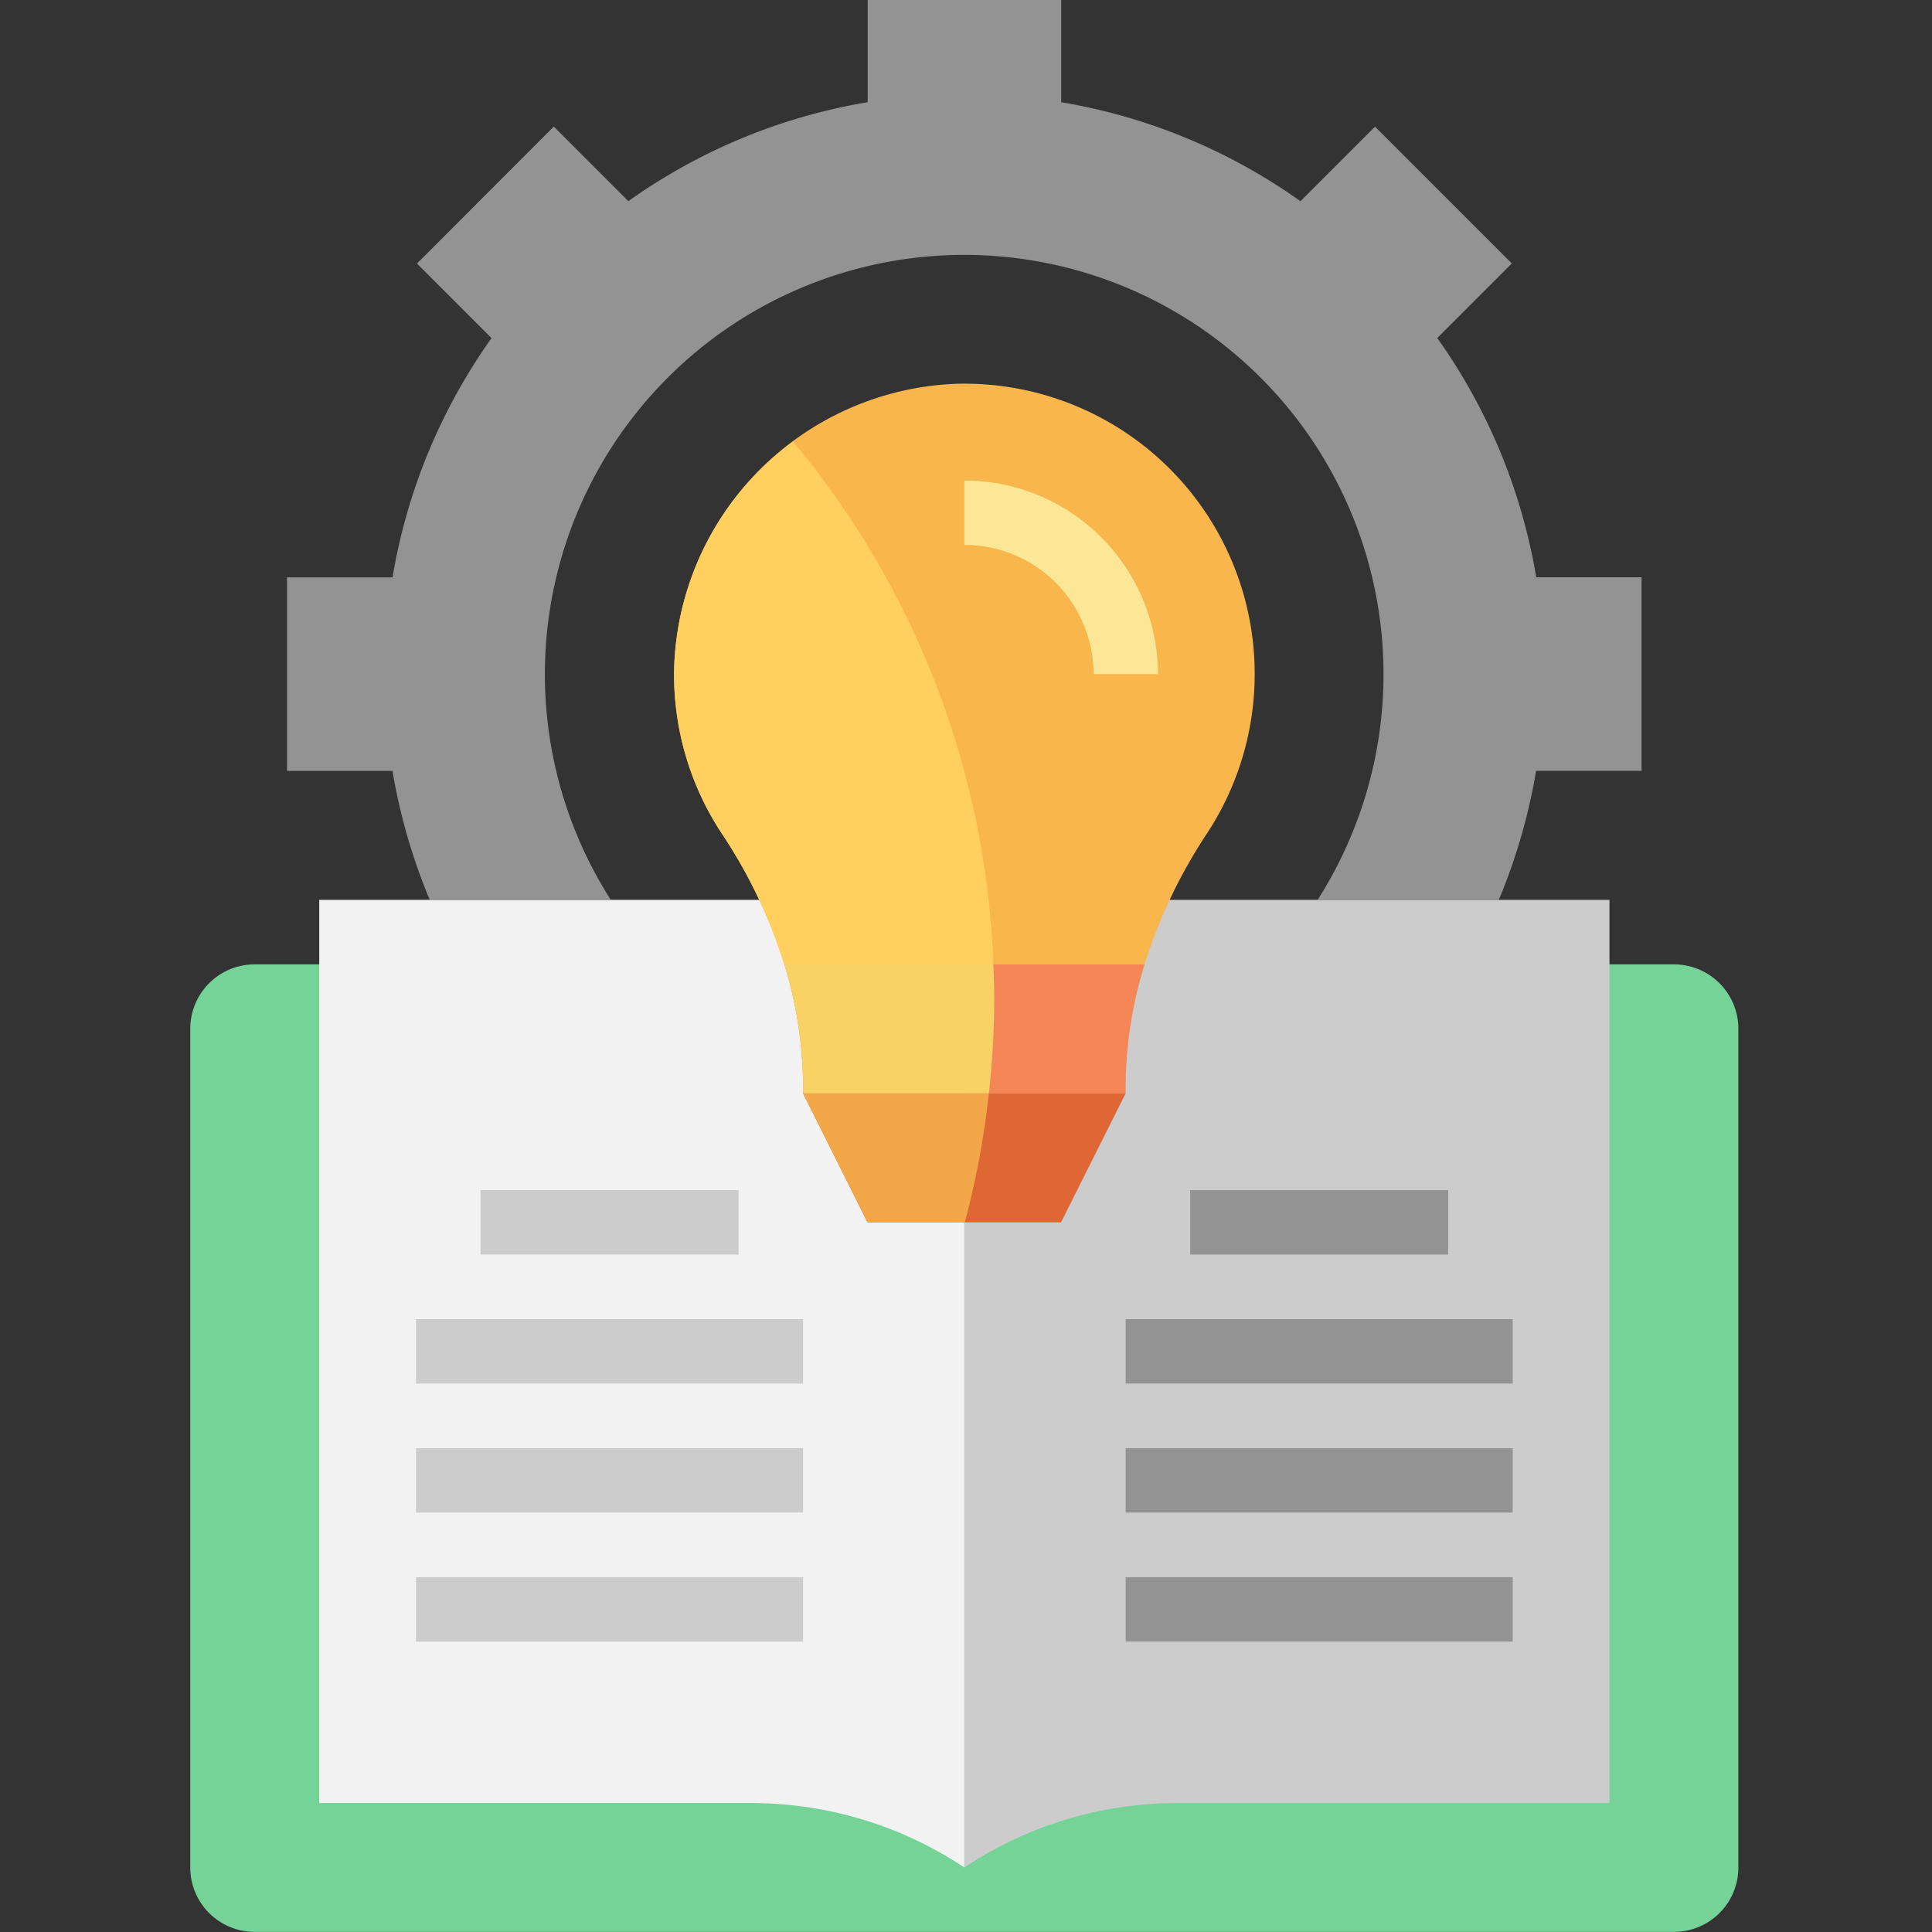 <svg xmlns="http://www.w3.org/2000/svg" xmlns:xlink="http://www.w3.org/1999/xlink" width="57" height="57" viewBox="0 0 57 57">
  <rect x="0" y="0" width="57" height="57" fill="#333333" stroke="none"/>
  <defs>
    <clipPath id="clip-Unmatched_Indexing_Knowledge">
      <rect width="57" height="57"/>
    </clipPath>
  </defs>
  <g id="Unmatched_Indexing_Knowledge" data-name="Unmatched Indexing Knowledge" clip-path="url(#clip-Unmatched_Indexing_Knowledge)">
    <g id="Group_1720" data-name="Group 1720" transform="translate(-2 -2)">
      <path id="Path_28939" data-name="Path 28939" d="M11.806,32H9.9A1.9,1.9,0,0,0,8,33.9V58.645a1.9,1.9,0,0,0,1.9,1.9H51.774a1.9,1.9,0,0,0,1.9-1.9V33.9a1.9,1.9,0,0,0-1.9-1.9h-1.9" transform="translate(-0.387 -1.548)" fill="#76d397"/>
      <path id="Path_28940" data-name="Path 28940" d="M32,58.548a11.334,11.334,0,0,1,6.286-1.9H51.032V30H32Z" transform="translate(-1.548 -1.452)" fill="#ccc"/>
      <path id="Path_28941" data-name="Path 28941" d="M31.032,58.548a11.334,11.334,0,0,0-6.286-1.9H12V30H31.032Z" transform="translate(-0.581 -1.452)" fill="#f2f2f2"/>
      <path id="Path_28942" data-name="Path 28942" d="M36.881,31.129a15.281,15.281,0,0,1,1.849-3.874A8.565,8.565,0,0,0,31.322,14,8.66,8.66,0,0,0,23,22.5a8.521,8.521,0,0,0,1.411,4.772,14.962,14.962,0,0,1,1.84,3.855Z" transform="translate(-1.113 -0.677)" fill="#f9b64d"/>
      <path id="Path_28943" data-name="Path 28943" d="M37.047,32H26.417a12.392,12.392,0,0,1,.555,3.629v.177h9.516V35.63A12.334,12.334,0,0,1,37.047,32Z" transform="translate(-1.278 -1.548)" fill="#f58657"/>
      <path id="Path_28944" data-name="Path 28944" d="M46.751,28.645a17.139,17.139,0,0,0,1.1-3.806h3.112v-5.71H47.856a17,17,0,0,0-2.921-7.059l2.2-2.2L43.1,5.834l-2.2,2.2a17,17,0,0,0-7.059-2.921V2h-5.71V5.112A17,17,0,0,0,21.07,8.032l-2.2-2.2L14.834,9.872l2.2,2.2a17,17,0,0,0-2.921,7.059H11v5.71h3.112a17.139,17.139,0,0,0,1.1,3.806h5.341a12.371,12.371,0,1,1,20.852,0Z" transform="translate(-0.532 -0.097)" fill="#939393"/>
      <path id="Path_28945" data-name="Path 28945" d="M15,43H26.419v1.9H15Z" transform="translate(-0.726 -2.081)" fill="#ccc"/>
      <path id="Path_28946" data-name="Path 28946" d="M17,39h7.613v1.9H17Z" transform="translate(-0.823 -1.887)" fill="#ccc"/>
      <path id="Path_28947" data-name="Path 28947" d="M39,39h7.613v1.9H39Z" transform="translate(-1.887 -1.887)" fill="#939393"/>
      <path id="Path_28948" data-name="Path 28948" d="M15,47H26.419v1.9H15Z" transform="translate(-0.726 -2.274)" fill="#ccc"/>
      <path id="Path_28949" data-name="Path 28949" d="M15,51H26.419v1.9H15Z" transform="translate(-0.726 -2.468)" fill="#ccc"/>
      <g id="Group_1719" data-name="Group 1719" transform="translate(35.21 40.918)">
        <path id="Path_28950" data-name="Path 28950" d="M37,43H48.419v1.9H37Z" transform="translate(-37 -42.999)" fill="#939393"/>
        <path id="Path_28951" data-name="Path 28951" d="M37,47H48.419v1.9H37Z" transform="translate(-37 -43.193)" fill="#939393"/>
        <path id="Path_28952" data-name="Path 28952" d="M37,51H48.419v1.9H37Z" transform="translate(-37 -43.386)" fill="#939393"/>
      </g>
      <path id="Path_28953" data-name="Path 28953" d="M27,36l1.9,3.806h5.71L36.516,36" transform="translate(-1.306 -1.742)" fill="#de6734"/>
      <path id="Path_28954" data-name="Path 28954" d="M37.71,22.71h-1.9A3.806,3.806,0,0,0,32,18.9V17a5.715,5.715,0,0,1,5.71,5.71Z" transform="translate(-1.548 -0.823)" fill="#fce797"/>
      <path id="Path_28955" data-name="Path 28955" d="M32.421,31.216A25.537,25.537,0,0,0,26.508,15.79,8.61,8.61,0,0,0,23,22.588a8.521,8.521,0,0,0,1.411,4.772,14.962,14.962,0,0,1,1.84,3.855Z" transform="translate(-1.113 -0.764)" fill="#ffd05f"/>
      <path id="Path_28956" data-name="Path 28956" d="M26.972,35.629v.177h5.481a25.777,25.777,0,0,0,.158-2.82c0-.331-.013-.659-.026-.987H26.417a12.392,12.392,0,0,1,.555,3.629Z" transform="translate(-1.278 -1.548)" fill="#f9d266"/>
      <path id="Path_28957" data-name="Path 28957" fill="#f9d266"/>
      <path id="Path_28958" data-name="Path 28958" d="M27,36l1.9,3.806H31.77A25.493,25.493,0,0,0,32.481,36Z" transform="translate(-1.306 -1.742)" fill="#f3a748"/>
    </g>
  </g>
</svg>
